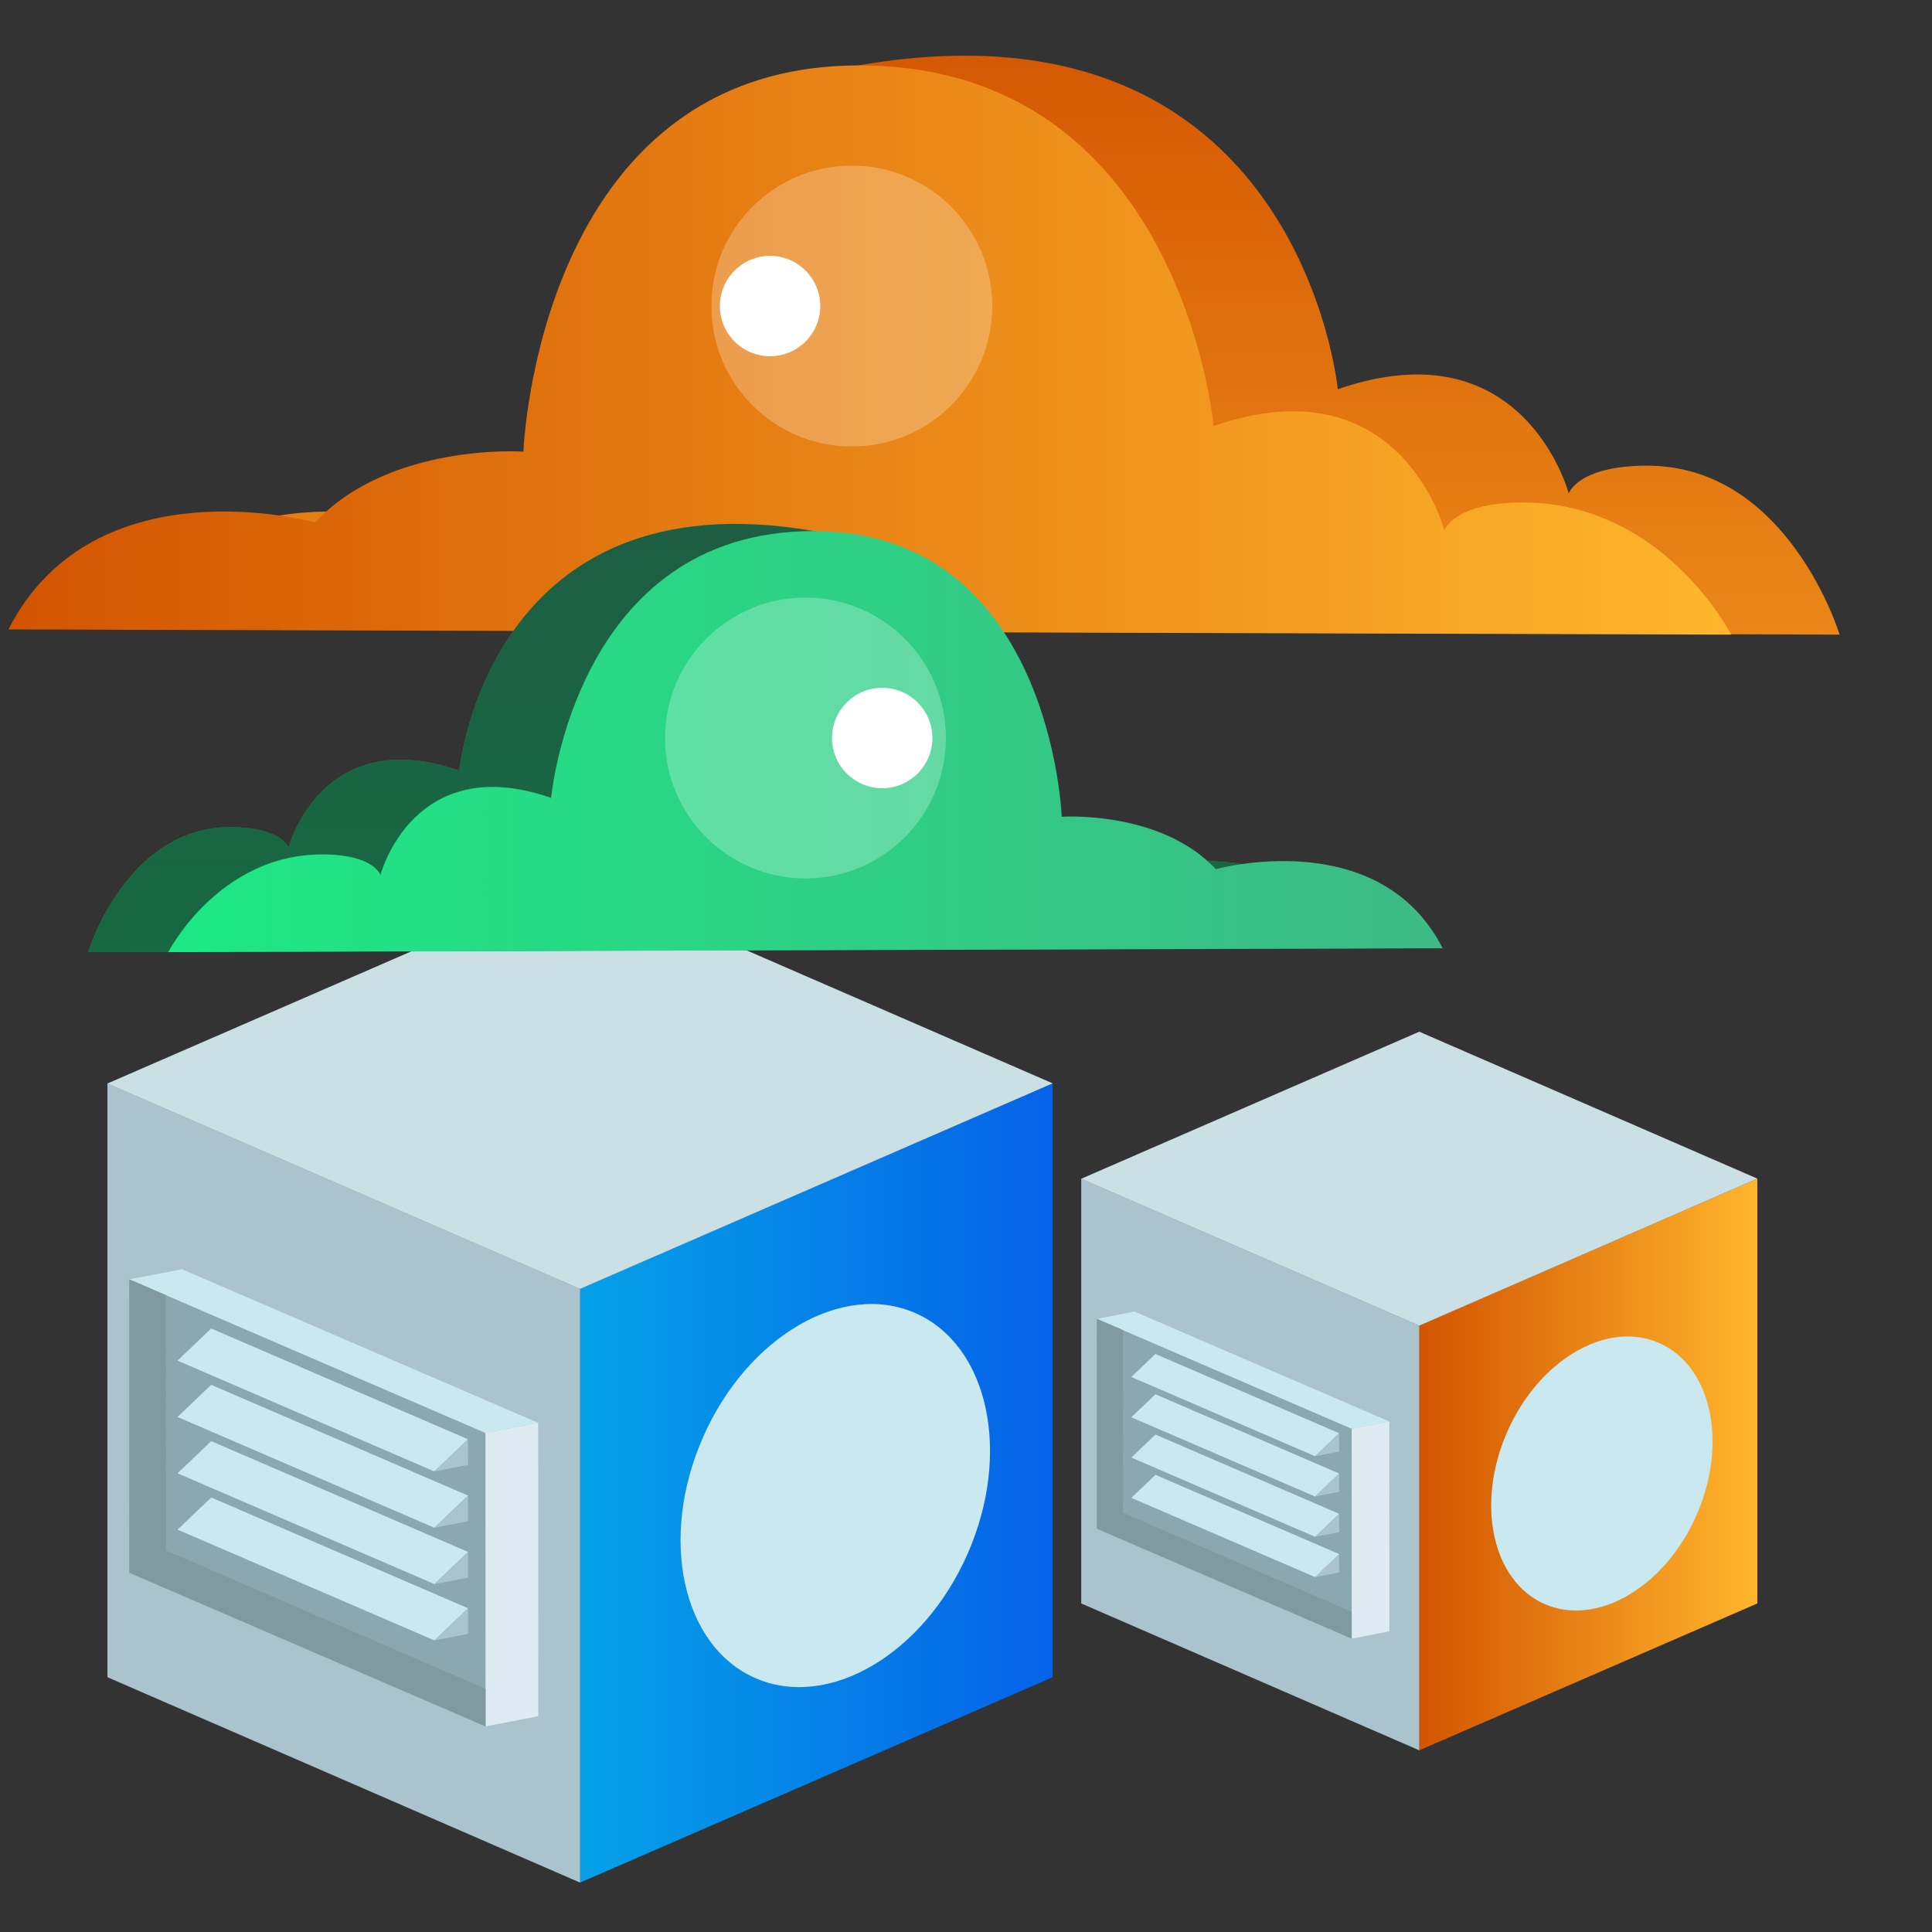 <?xml version="1.0" encoding="UTF-8"?><svg id="Layer_1" xmlns="http://www.w3.org/2000/svg" xmlns:xlink="http://www.w3.org/1999/xlink" viewBox="0 0 100 100"><rect x="0" y="0" width="100" height="100" fill="#333333" stroke="none"/><defs><style>.cls-1{fill:url(#linear-gradient-2);}.cls-2,.cls-3{fill:#fff;}.cls-4{opacity:.5;}.cls-5{fill:#809aa0;}.cls-6{fill:url(#linear-gradient-6);}.cls-7{fill:#dfebf2;}.cls-8{fill:#cae0e5;}.cls-9{fill:#8ca7af;}.cls-10{fill:#cae8ef;}.cls-11{fill:url(#linear-gradient-5);}.cls-3{opacity:.25;}.cls-12{fill:url(#linear-gradient-3);}.cls-13{fill:url(#linear-gradient);}.cls-14{fill:url(#linear-gradient-4);}.cls-15{fill:#aac3cc;}</style><linearGradient id="linear-gradient" x1="30.022" y1="76.758" x2="54.486" y2="76.758" gradientUnits="userSpaceOnUse"><stop offset="0" stop-color="#05a1e8"/><stop offset="1" stop-color="#0562e8"/></linearGradient><linearGradient id="linear-gradient-2" x1="73.461" y1="75.801" x2="90.96" y2="75.801" gradientUnits="userSpaceOnUse"><stop offset="0" stop-color="#d35400"/><stop offset="1" stop-color="#ffb62d"/></linearGradient><linearGradient id="linear-gradient-3" x1="50.617" y1="-.027" x2="50.617" y2="62.937" xlink:href="#linear-gradient-2"/><linearGradient id="linear-gradient-4" x1=".435" y1="18.117" x2="89.609" y2="18.117" xlink:href="#linear-gradient-2"/><linearGradient id="linear-gradient-5" x1="-3635.912" y1="24.964" x2="-3635.912" y2="71.541" gradientTransform="translate(-3598.36) rotate(-180) scale(1 -1)" gradientUnits="userSpaceOnUse"><stop offset="0" stop-color="#3dba85"/><stop offset="1" stop-color="#1de885"/></linearGradient><linearGradient id="linear-gradient-6" x1="-3673.034" y1="38.386" x2="-3607.068" y2="38.386" xlink:href="#linear-gradient-5"/></defs><g><g><polygon class="cls-13" points="54.486 86.813 30.022 97.443 30.022 66.704 54.486 56.074 54.486 86.813"/><polygon class="cls-15" points="5.561 86.813 30.025 97.443 30.025 66.704 5.561 56.074 5.561 86.813"/><polygon class="cls-8" points="5.561 56.082 30.025 66.712 54.486 56.074 30.022 45.444 5.561 56.082"/></g><g><polygon class="cls-9" points="6.7 81.405 25.135 89.357 25.13 74.17 6.695 66.219 6.7 81.405"/><polygon class="cls-7" points="27.859 88.832 25.135 89.357 25.13 74.17 27.855 73.646 27.859 88.832"/><polygon class="cls-10" points="27.855 73.646 25.13 74.17 6.695 66.219 9.419 65.694 27.855 73.646"/><g><polygon class="cls-10" points="9.188 70.426 22.481 76.16 24.224 74.496 10.93 68.762 9.188 70.426"/><polygon class="cls-15" points="22.481 76.16 24.224 75.824 24.224 74.496 22.481 76.16"/></g><g><polygon class="cls-10" points="9.188 73.342 22.482 79.076 24.225 77.411 10.931 71.678 9.188 73.342"/><polygon class="cls-15" points="22.482 79.076 24.225 78.74 24.225 77.411 22.482 79.076"/></g><g><polygon class="cls-10" points="9.189 76.258 22.483 81.991 24.225 80.327 10.932 74.593 9.189 76.258"/><polygon class="cls-15" points="22.483 81.991 24.226 81.656 24.225 80.327 22.483 81.991"/></g><g><polygon class="cls-10" points="9.19 79.173 22.484 84.907 24.226 83.243 10.933 77.509 9.19 79.173"/><polygon class="cls-15" points="22.484 84.907 24.227 84.571 24.226 83.243 22.484 84.907"/></g><polygon class="cls-5" points="8.587 67.035 8.592 80.251 25.134 87.417 25.135 89.357 6.7 81.405 6.695 66.219 8.587 67.035"/></g><ellipse class="cls-10" cx="43.235" cy="77.411" rx="10.314" ry="7.483" transform="translate(-45.024 85.904) rotate(-66.313)"/></g><g><g><polygon class="cls-1" points="90.96 82.994 73.461 90.597 73.461 68.609 90.96 61.005 90.96 82.994"/><polygon class="cls-15" points="55.964 82.994 73.463 90.597 73.463 68.609 55.964 61.005 55.964 82.994"/><polygon class="cls-8" points="55.964 61.012 73.463 68.615 90.96 61.005 73.461 53.401 55.964 61.012"/></g><g><polygon class="cls-9" points="56.778 79.125 69.965 84.813 69.962 73.95 56.775 68.262 56.778 79.125"/><polygon class="cls-7" points="71.914 84.438 69.965 84.813 69.962 73.95 71.911 73.575 71.914 84.438"/><polygon class="cls-10" points="71.911 73.575 69.962 73.95 56.775 68.262 58.724 67.887 71.911 73.575"/><g><polygon class="cls-10" points="58.558 71.272 68.067 75.373 69.313 74.183 59.804 70.082 58.558 71.272"/><polygon class="cls-15" points="68.067 75.373 69.314 75.133 69.313 74.183 68.067 75.373"/></g><g><polygon class="cls-10" points="58.558 73.358 68.067 77.459 69.314 76.269 59.805 72.167 58.558 73.358"/><polygon class="cls-15" points="68.067 77.459 69.314 77.219 69.314 76.269 68.067 77.459"/></g><g><polygon class="cls-10" points="58.559 75.443 68.068 79.545 69.315 78.354 59.806 74.253 58.559 75.443"/><polygon class="cls-15" points="68.068 79.545 69.315 79.304 69.315 78.354 68.068 79.545"/></g><g><polygon class="cls-10" points="58.56 77.529 68.069 81.63 69.315 80.44 59.806 76.338 58.56 77.529"/><polygon class="cls-15" points="68.069 81.63 69.316 81.39 69.315 80.44 68.069 81.63"/></g><polygon class="cls-5" points="58.129 68.846 58.131 78.3 69.965 83.426 69.965 84.813 56.778 79.125 56.775 68.262 58.129 68.846"/></g><ellipse class="cls-10" cx="82.912" cy="76.269" rx="7.378" ry="5.353" transform="translate(-20.24 121.555) rotate(-66.313)"/></g><g><path class="cls-12" d="M95.217,32.848s-2.651-8.745-9.958-8.745c-3.595,0-4.062,1.438-4.062,1.438,0,0-2.301-8.745-11.953-5.393,0,0-1.986-20.725-24.815-16.762-16.411,2.858-11.747,19.988-11.747,19.988,0,0-6.92-.476-10.785,3.667,0,0-11.423-3.182-15.881,5.536l89.201,.27Z"/><path class="cls-14" d="M89.609,32.848s-3.505-6.84-10.785-6.84c-3.595,0-4.062,1.438-4.062,1.438,0,0-2.292-8.745-11.944-5.393,0,0-1.69-18.667-18.344-18.667S27.092,23.375,27.092,23.375c0,0-6.911-.476-10.785,3.667,0,0-11.423-3.182-15.872,5.536l89.174,.27Z"/></g><g><path class="cls-11" d="M4.559,49.282s1.961-6.469,7.366-6.469c2.659,0,3.005,1.064,3.005,1.064,0,0,1.702-6.469,8.842-3.989,0,0,1.469-15.331,18.356-12.399,12.14,2.114,8.69,14.786,8.69,14.786,0,0,5.119-.352,7.978,2.713,0,0,8.45-2.354,11.748,4.095l-65.986,.199Z"/><path class="cls-4" d="M4.559,49.282s1.961-6.469,7.366-6.469c2.659,0,3.005,1.064,3.005,1.064,0,0,1.702-6.469,8.842-3.989,0,0,1.469-15.331,18.356-12.399,12.14,2.114,8.69,14.786,8.69,14.786,0,0,5.119-.352,7.978,2.713,0,0,8.45-2.354,11.748,4.095l-65.986,.199Z"/><path class="cls-6" d="M8.708,49.282s2.593-5.059,7.978-5.059c2.659,0,3.005,1.064,3.005,1.064,0,0,1.695-6.469,8.836-3.989,0,0,1.25-13.809,13.57-13.809,12.32,0,12.858,14.786,12.858,14.786,0,0,5.113-.352,7.978,2.713,0,0,8.45-2.354,11.741,4.095l-65.966,.199Z"/></g><circle class="cls-3" cx="44.09" cy="15.841" r="7.269"/><circle class="cls-2" cx="39.859" cy="15.841" r="2.598"/><circle class="cls-2" cx="45.663" cy="38.199" r="2.598"/><circle class="cls-3" cx="41.691" cy="38.199" r="7.269"/></svg>